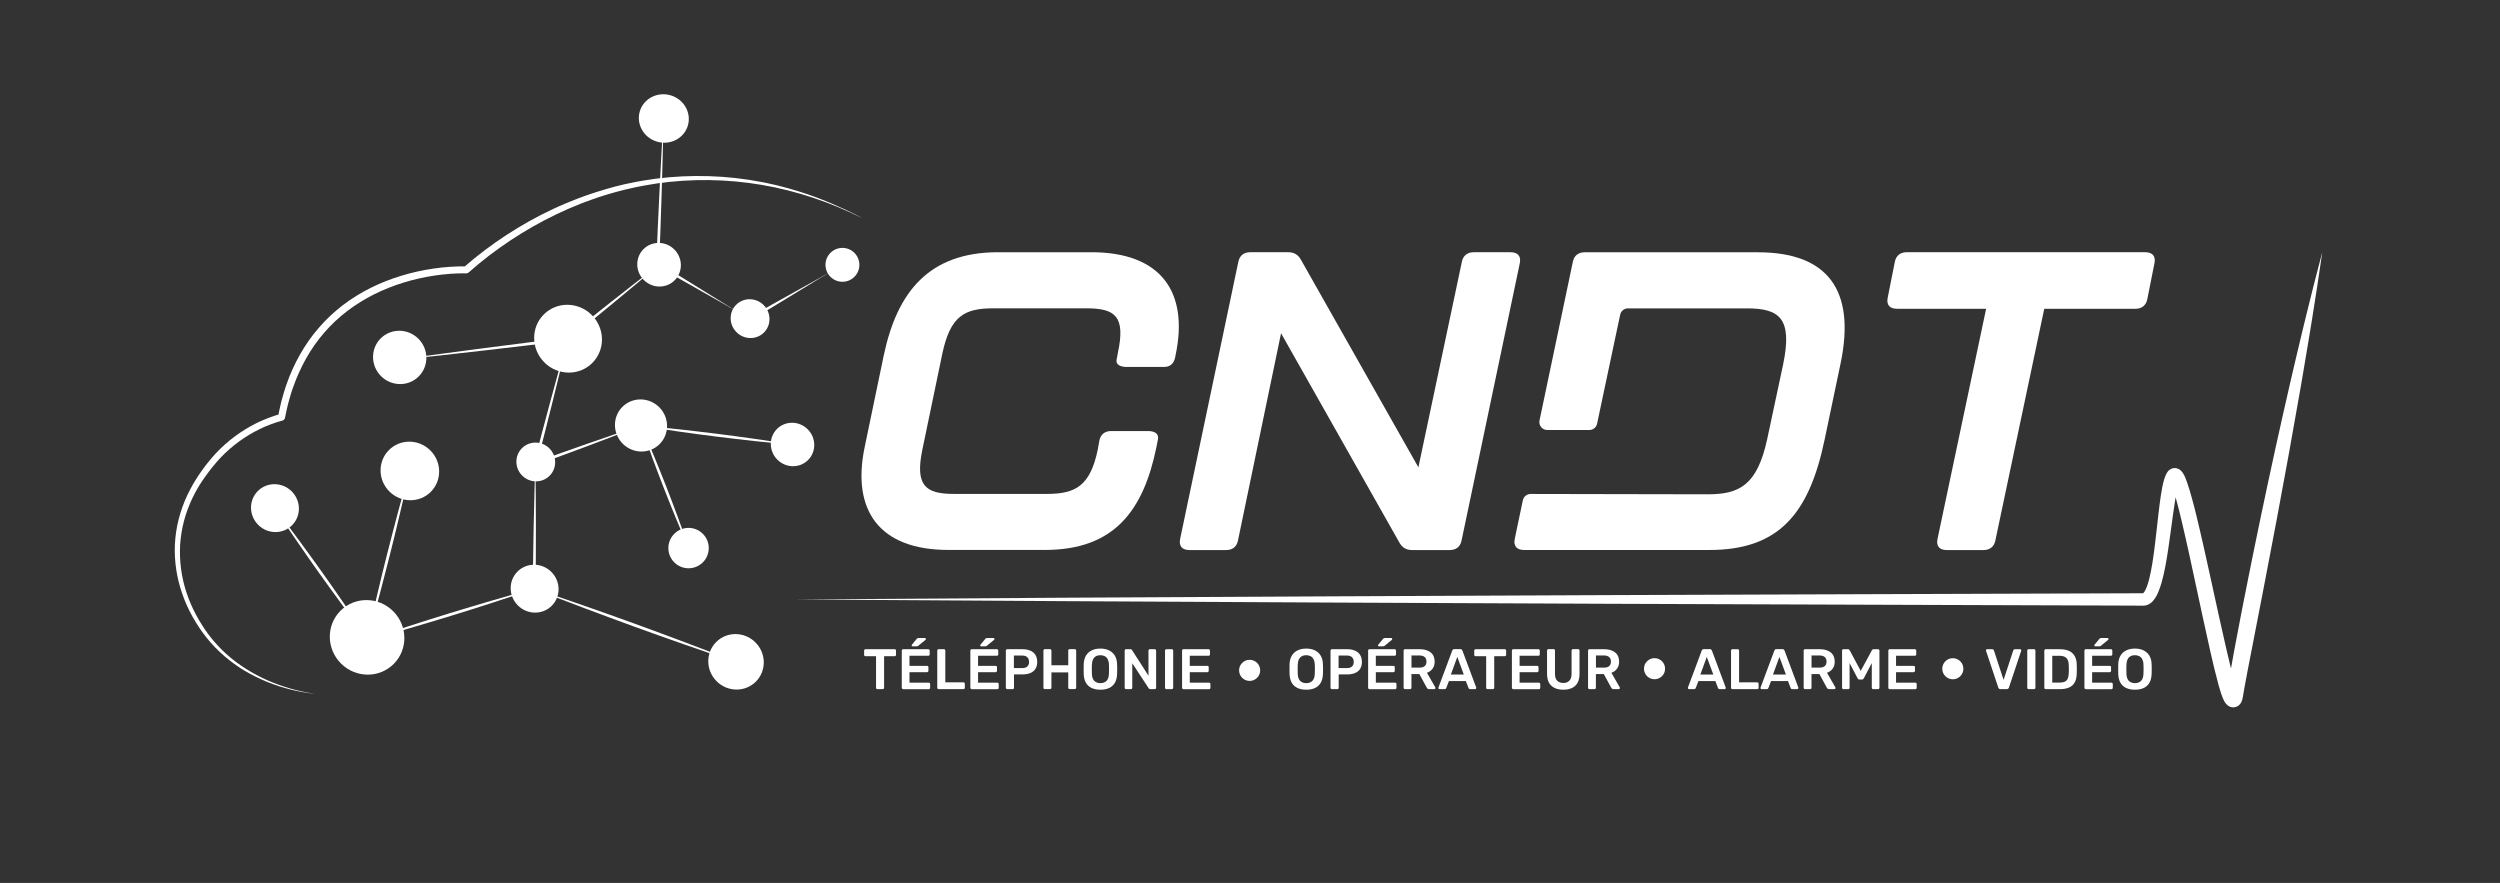 <?xml version="1.0" encoding="utf-8"?>
<!-- Generator: Adobe Illustrator 25.3.0, SVG Export Plug-In . SVG Version: 6.00 Build 0)  -->
<svg version="1.1" xmlns="http://www.w3.org/2000/svg" xmlns:xlink="http://www.w3.org/1999/xlink" x="0px" y="0px"
	 viewBox="0 0 4381.9 1547.6" style="enable-background:new 0 0 4381.9 1547.6;" xml:space="preserve">
<rect x="0" y="0" width="4381.9" height="1547.6" fill="#333333" stroke="none"/>
<style type="text/css">
	.st0{fill:none;}
	.st1{fill:#FFFFFF;}
</style>
<g id="BACKGROUND">
	<rect class="st0" width="4381.9" height="1547.6"/>
</g>
<g id="LOGO">
	<g id="NUAGE">
		<path class="st1" d="M1511.3,382.4c-55.5-27.8-114.9-47.9-175.9-58.3c-61-10.4-123.5-11.3-184.5-2.5c-15.2,2.4-30.4,5-45.4,8.5
			l-5.6,1.3l-2.8,0.6l-2.8,0.7l-11.2,2.9l-2.8,0.7l-2.8,0.8l-5.6,1.6l-5.6,1.6l-2.8,0.8l-2.8,0.9l-11,3.5l-2.7,0.9l-2.7,1l-5.5,1.9
			c-7.3,2.5-14.5,5.3-21.7,8c-14.3,5.7-28.4,11.8-42.3,18.5c-13.9,6.7-27.5,13.8-40.9,21.4c-13.4,7.6-26.5,15.7-39.3,24.2
			c-12.8,8.5-25.4,17.5-37.6,26.8c-12.2,9.4-24.1,19.2-35.6,29.4c-1.3,1.1-2.8,1.6-4.4,1.6l-0.1,0c-1,0-2.2-0.1-3.3-0.1l-3.4,0
			c-2.3,0-4.6,0.1-6.9,0.1c-4.6,0.1-9.2,0.4-13.9,0.7c-9.2,0.7-18.5,1.7-27.7,3.1c-18.4,2.7-36.5,6.8-54.3,12.3
			c-17.7,5.4-35,12.3-51.6,20.5c-16.5,8.3-32.3,18.1-47,29.2c-14.6,11.2-28.2,23.8-40.3,37.8c-12.1,13.9-22.7,29.1-31.8,45.2
			c-9,16.1-16.7,33-22.8,50.5l-2.3,6.6l-2.1,6.6c-1.4,4.4-2.6,8.9-3.8,13.4c-0.3,1.1-0.6,2.2-0.9,3.4l-0.8,3.4l-1.6,6.8
			c-1,4.5-1.9,9.1-2.9,13.6l0,0.2c-0.5,2.3-2.2,4-4.3,4.6c-6.8,1.9-13.6,4-20.2,6.5c-3.3,1.2-6.6,2.6-9.9,3.9
			c-1.6,0.7-3.2,1.5-4.9,2.2c-1.6,0.7-3.3,1.4-4.8,2.3c-12.8,6.2-25,13.5-36.5,21.9c-11.5,8.4-22.2,17.8-32.1,28.1
			c-4.8,5.3-9.6,10.5-14,16.1l-3.3,4.2c-1.1,1.4-2.2,2.9-3.3,4.3c-2.2,2.9-4.3,5.8-6.4,8.7c-1.1,1.4-2.1,2.9-3.1,4.4
			c-1,1.5-2,2.9-3,4.4l-2.9,4.5l-2.8,4.6l-1.4,2.3l-1.3,2.3l-2.6,4.7l-2.5,4.7c-0.8,1.6-1.7,3.1-2.4,4.8c-6.2,12.8-11.3,26.2-15,40
			c-3.7,13.8-6,27.9-7,42.1c-0.8,14.2-0.3,28.6,1.5,42.7c3.7,28.4,13,56,26.6,81.3c3.4,6.3,7,12.6,11,18.6l2.9,4.5l1.5,2.3
			c0.5,0.7,1,1.5,1.6,2.2l3.1,4.4c1,1.5,2.1,2.9,3.2,4.3c8.8,11.4,18.6,22,29.3,31.7c10.7,9.7,22.3,18.4,34.5,26.1
			c12.2,7.8,25.1,14.5,38.3,20.4c26.6,11.5,54.8,19.7,83.7,23.5c-14.5-1.3-28.9-3.9-43.1-7.4c-14.2-3.5-28.1-8-41.7-13.5
			c-13.5-5.6-26.7-12-39.3-19.5c-12.6-7.6-24.5-16.2-35.7-25.8c-11.1-9.6-21.4-20.2-30.7-31.7c-1.2-1.4-2.3-2.9-3.4-4.4l-3.3-4.4
			c-0.5-0.7-1.1-1.5-1.7-2.2l-1.6-2.3l-3.1-4.6c-4.1-6.1-7.9-12.4-11.6-18.8c-14.4-25.7-24.5-54.1-28.9-83.4
			c-2.2-14.7-3-29.6-2.3-44.4c0.8-14.8,3-29.6,6.7-44c3.7-14.4,8.8-28.5,15.1-41.9c0.7-1.7,1.6-3.3,2.5-5c0.8-1.7,1.7-3.3,2.5-5
			l2.7-4.9l1.3-2.4l1.4-2.4l2.8-4.8l3-4.7c1-1.6,2-3.1,3-4.7c1-1.5,2-3.1,3.1-4.6c2.1-3,4.3-6,6.4-9c1.1-1.5,2.1-2.9,3.3-4.4
			l3.5-4.4c4.5-5.9,9.5-11.4,14.5-17c10.2-10.8,21.4-20.8,33.4-29.7c12-8.9,24.8-16.7,38.1-23.3c1.7-0.9,3.4-1.6,5.1-2.4
			c1.7-0.8,3.4-1.6,5.1-2.3c3.5-1.4,6.9-2.9,10.4-4.2c7-2.7,14.1-5.1,21.3-7.1l-4.4,4.7c1-4.7,1.9-9.4,2.9-14.1l1.6-7l0.8-3.5
			c0.3-1.2,0.6-2.3,0.9-3.5c1.3-4.6,2.5-9.3,3.9-13.8l2.1-6.9l2.3-6.8c6.2-18.2,14.2-35.8,23.6-52.6c9.5-16.8,20.5-32.7,33.2-47.3
			c12.6-14.7,26.8-27.9,42.1-39.7c15.3-11.7,31.8-21.9,49.1-30.5c17.3-8.6,35.2-15.6,53.6-21.2c18.4-5.6,37.2-9.8,56.1-12.5
			c9.5-1.4,19-2.5,28.6-3.1c4.8-0.3,9.6-0.6,14.4-0.7c2.4-0.1,4.8-0.1,7.2-0.1l3.6,0c1.2,0,2.4,0,3.8,0.1l-4.4,1.6
			c23.6-20.7,48.7-39.6,74.9-56.7c13.1-8.5,26.5-16.7,40.2-24.3c13.7-7.6,27.6-14.8,41.8-21.4c14.2-6.7,28.7-12.7,43.3-18.3
			c7.4-2.7,14.7-5.5,22.1-7.9l5.6-1.9l2.8-0.9l2.8-0.9l11.2-3.4l2.8-0.9l2.8-0.8l5.7-1.6l5.7-1.6l2.8-0.8l2.9-0.7l11.4-2.8l2.9-0.7
			l2.9-0.6l5.7-1.2c15.3-3.4,30.8-5.8,46.3-8c62.1-7.9,125.4-5.9,186.6,6c1.9,0.4,3.8,0.7,5.7,1.1l5.7,1.3l11.4,2.5
			c1.9,0.4,3.8,0.9,5.7,1.4l5.7,1.5c3.8,1,7.6,1.9,11.3,3l11.2,3.3l5.6,1.6l5.6,1.8l11.1,3.6c3.7,1.3,7.3,2.6,11,3.9l5.5,2
			c1.8,0.7,3.6,1.4,5.4,2.1l10.9,4.3c7.2,3,14.4,6,21.4,9.3C1483.7,368,1497.7,374.9,1511.3,382.4z"/>
		<path class="st1" d="M1154.6,464.4c-13.1,11.3-26.4,22.4-39.6,33.5c-13.3,11.1-26.6,22.1-39.9,33.1c-13.3,11-26.7,21.9-40.1,32.9
			l-40.3,32.7l-3.1-3.9l40.4-32.5c13.5-10.7,27-21.6,40.6-32.2c13.6-10.7,27.2-21.4,40.8-32C1127.1,485.4,1140.8,474.8,1154.6,464.4
			z M1154.6,464.4c-13.1,11.3-26.4,22.4-39.6,33.5c-13.3,11.1-26.6,22.1-39.9,33.1c-13.3,11-26.7,21.9-40.1,32.9l-40.3,32.7
			l-3.1-3.9l40.4-32.5c13.5-10.7,27-21.6,40.6-32.2c13.6-10.7,27.2-21.4,40.8-32C1127.1,485.4,1140.8,474.8,1154.6,464.4z"/>
		<path class="st1" d="M1162.9,208.2l-0.3,16l-0.4,16l-0.7,32c-0.6,21.3-1.1,42.7-1.8,64c-0.6,21.3-1.4,42.7-2.1,64l-2.4,64l-5-0.2
			l2.7-64c1-21.3,1.9-42.6,3-64c1-21.3,2.1-42.6,3.3-64l1.8-32l0.9-16L1162.9,208.2z M1162.9,208.2l-0.3,16l-0.3,16l-0.7,32
			c-0.6,21.3-1.1,42.7-1.8,64c-0.6,21.3-1.4,42.7-2.1,64l-2.4,64l-5-0.2l2.7-64c1-21.3,1.9-42.6,3-64c1-21.3,2.1-42.6,3.3-64l1.8-32
			l0.9-16L1162.9,208.2z"/>
		<path class="st1" d="M1476.8,464.1l-20.3,11.9l-20.2,12.1l-40.2,24.5l-40.2,24.5l-20.2,12.1l-20.3,11.9l-2.5-4.3l20.4-11.8
			c6.8-3.9,13.7-7.8,20.5-11.6l41.1-22.9l41.2-22.9l20.5-11.6L1476.8,464.1z M1476.8,464.1l-20.3,11.9l-20.2,12.1l-40.2,24.5
			l-40.2,24.5c-6.7,4-13.5,8.1-20.2,12.1l-20.3,11.9l-2.5-4.3l20.4-11.8l20.5-11.6l41.1-22.9l41.1-22.9l20.5-11.6L1476.8,464.1z"/>
		<path class="st1" d="M1122.8,746c-15.2,6.1-30.4,12-45.7,17.9c-15.3,5.8-30.6,11.7-45.9,17.4c-15.3,5.8-30.6,11.4-46,17.1
			l-46.1,16.8l-1.7-4.7l46.2-16.6c15.4-5.4,30.8-11,46.3-16.3c15.4-5.4,30.9-10.7,46.4-16C1091.8,756.3,1107.3,751,1122.8,746z
			 M1122.8,746c-15.2,6.1-30.4,12-45.7,17.9c-15.3,5.8-30.6,11.7-45.9,17.4c-15.3,5.8-30.6,11.4-46,17.1l-46.1,16.8l-1.7-4.7
			l46.2-16.6c15.4-5.4,30.8-11,46.3-16.3c15.4-5.4,30.9-10.7,46.4-16C1091.8,756.3,1107.3,751,1122.8,746z"/>
		<path class="st1" d="M700.1,630.4l18.5-2.6l18.5-2.6l37.1-5.1c24.7-3.3,49.4-6.6,74.2-9.8c24.7-3.3,49.5-6.4,74.2-9.5l74.2-9.2
			l0.6,5l-74.3,9c-24.8,2.9-49.5,5.9-74.3,8.7c-24.8,2.9-49.6,5.6-74.3,8.4l-37.2,4l-18.6,2L700.1,630.4z M700.1,630.4l18.5-2.7
			l18.5-2.6l37.1-5.1c24.7-3.3,49.4-6.6,74.2-9.8c24.7-3.3,49.5-6.3,74.2-9.5l74.2-9.2l0.6,5l-74.3,9c-24.8,2.9-49.5,5.9-74.3,8.7
			c-24.8,2.9-49.6,5.6-74.3,8.4l-37.2,4l-18.6,2L700.1,630.4z"/>
		<path class="st1" d="M1314,558.9l-20-11.7l-20.1-11.6l-40.3-22.8l-40.3-22.8l-20.1-11.6l-20-11.7l2.5-4.3l19.9,11.9
			c6.6,4,13.2,8,19.8,12l39.4,24.4l39.4,24.4l19.8,12L1314,558.9z M1314,558.9l-20-11.7l-20.1-11.6l-40.3-22.8l-40.3-22.8
			c-6.7-3.9-13.4-7.7-20.1-11.6l-20-11.7l2.5-4.3l19.9,11.9l19.8,12l39.4,24.4l39.4,24.4l19.8,12L1314,558.9z"/>
		<path class="st1" d="M1122.8,746c22.3,1.8,44.4,4,66.6,6.4c11.1,1.2,22.2,2.5,33.2,3.8l33.2,4l33.2,4.3c11,1.5,22.1,3,33.1,4.6
			c22.1,3.1,44.1,6.5,66.1,10.3c-22.3-1.8-44.4-4-66.6-6.4c-11.1-1.2-22.2-2.5-33.2-3.8l-33.2-4l-33.2-4.3c-11-1.5-22.1-3-33.1-4.6
			C1166.9,753.1,1144.8,749.8,1122.8,746z"/>
		<path class="st1" d="M1124.3,748.1c7.9,17.3,15.3,34.9,22.5,52.4c3.7,8.8,7.2,17.6,10.7,26.4l10.5,26.5l10.2,26.6
			c3.3,8.9,6.7,17.8,10,26.7c6.6,17.8,13,35.8,18.9,53.8c-7.9-17.3-15.3-34.8-22.5-52.4c-3.7-8.8-7.2-17.6-10.7-26.4l-10.5-26.5
			l-10.2-26.6c-3.3-8.9-6.7-17.8-10-26.7C1136.7,784.1,1130.3,766.1,1124.3,748.1z"/>
		<path class="st1" d="M642.7,1117.1c-14.3-18.3-28.2-36.8-41.9-55.5c-6.9-9.3-13.7-18.7-20.5-28.1l-20.3-28.2l-20-28.4
			c-6.6-9.5-13.3-19-19.8-28.6C507,929.2,494,910,481.4,890.5c14.3,18.3,28.2,36.8,41.9,55.5c6.9,9.3,13.7,18.7,20.5,28.1l20.3,28.2
			l20,28.4c6.6,9.5,13.3,19,19.8,28.6C617.1,1078.4,630.1,1097.6,642.7,1117.1z"/>
		<path class="st1" d="M936.3,1031.9c29.8,9.7,59.3,19.9,88.9,30.2c14.8,5.1,29.5,10.4,44.2,15.6l44.2,15.9l44.1,16.2
			c14.7,5.5,29.3,10.9,44,16.4c29.3,11,58.5,22.2,87.5,33.9c-29.8-9.7-59.4-19.9-88.9-30.2c-14.8-5.1-29.5-10.4-44.2-15.6
			l-44.2-15.9l-44.1-16.2c-14.7-5.5-29.3-10.9-44-16.4C994.5,1054.8,965.3,1043.6,936.3,1031.9z"/>
		<path class="st1" d="M643.1,1122.1c5.2-25,10.9-49.8,16.8-74.6c2.9-12.4,5.9-24.8,8.9-37.2l9.2-37.1l9.5-37
			c3.2-12.3,6.4-24.7,9.7-37c6.6-24.6,13.3-49.2,20.6-73.7c-5.2,25-10.9,49.8-16.8,74.6c-2.9,12.4-6,24.8-8.9,37.2l-9.2,37.1
			l-9.5,37c-3.2,12.3-6.4,24.7-9.7,37C657.1,1073,650.4,1097.6,643.1,1122.1z"/>
		<path class="st1" d="M643.1,1122.1c24.1-8.5,48.4-16.5,72.7-24.4c12.1-4,24.3-7.8,36.5-11.7l36.6-11.4l36.7-11.1
			c12.3-3.6,24.5-7.3,36.8-10.9c24.5-7.2,49.1-14.2,73.9-20.7c-24.1,8.5-48.4,16.5-72.7,24.4c-12.1,4-24.3,7.8-36.5,11.7l-36.6,11.4
			l-36.7,11.1c-12.3,3.6-24.5,7.3-36.8,10.9C692.4,1108.6,667.9,1115.6,643.1,1122.1z"/>
		<path class="st1" d="M995.1,593.9l-3.2,13.8l-3.3,13.8l-6.5,27.5c-4.4,18.3-8.9,36.6-13.5,54.9c-4.5,18.3-9.2,36.5-13.8,54.8
			l-14,54.8l-4.8-1.3l14.3-54.7c4.9-18.2,9.6-36.4,14.6-54.6c4.9-18.2,9.9-36.4,14.9-54.5l7.6-27.2l3.8-13.6L995.1,593.9z
			 M995.1,593.9l-3.2,13.8l-3.3,13.8l-6.5,27.5c-4.4,18.3-8.9,36.6-13.5,54.9c-4.5,18.3-9.2,36.5-13.8,54.8l-14.1,54.8l-4.8-1.3
			l14.3-54.7c4.9-18.2,9.6-36.4,14.6-54.6c4.9-18.2,9.9-36.4,14.9-54.5l7.6-27.2l3.8-13.6L995.1,593.9z"/>
		<path class="st1" d="M938.4,812.8c0.4,18.3,0.5,36.5,0.7,54.8c0.1,18.3,0.2,36.5,0.2,54.8c0.1,18.3-0.1,36.5-0.1,54.8l-0.4,54.8
			l-5,0l0.7-54.8c0.3-18.3,0.5-36.5,0.9-54.8c0.3-18.3,0.8-36.5,1.3-54.8C937.1,849.3,937.6,831.1,938.4,812.8z M938.4,812.8
			c0.4,18.3,0.5,36.5,0.7,54.8c0.1,18.3,0.2,36.5,0.2,54.8c0.1,18.3-0.1,36.5-0.1,54.8l-0.4,54.8l-5,0l0.7-54.8
			c0.3-18.3,0.5-36.5,0.9-54.8c0.3-18.3,0.8-36.5,1.3-54.8C937.1,849.3,937.7,831.1,938.4,812.8z"/>
		
			<ellipse transform="matrix(0.707 -0.708 0.708 0.707 -297.769 901.52)" class="st1" cx="938.4" cy="809.9" rx="33.7" ry="34.2"/>
		
			<ellipse transform="matrix(0.707 -0.708 0.708 0.707 -488.885 601.87)" class="st1" cx="481.4" cy="890.5" rx="41.5" ry="42.4"/>
		
			<ellipse transform="matrix(0.707 -0.708 0.708 0.707 -198.459 1013.295)" class="st1" cx="1122.8" cy="746" rx="45.2" ry="46.1"/>
		
			<ellipse transform="matrix(0.707 -0.708 0.708 0.707 -455.491 965.15)" class="st1" cx="936.3" cy="1031.9" rx="41.5" ry="42.4"/>
		
			<ellipse transform="matrix(0.707 -0.708 0.708 0.707 -9.996 1093.658)" class="st1" cx="1314" cy="558.9" rx="33.6" ry="34.4"/>
		
			<ellipse transform="matrix(0.707 -0.708 0.708 0.707 -442.737 1252.44)" class="st1" cx="1289.1" cy="1160.2" rx="48.1" ry="49.1"/>
		
			<ellipse transform="matrix(0.707 -0.708 0.708 0.707 -601.883 782.393)" class="st1" cx="642.7" cy="1117.1" rx="64.7" ry="65.9"/>
		
			<ellipse transform="matrix(0.707 -0.708 0.708 0.707 -128.351 878.305)" class="st1" cx="995.1" cy="593.9" rx="58.7" ry="60.1"/>
		
			<ellipse transform="matrix(0.707 -0.708 0.708 0.707 10.088 953.135)" class="st1" cx="1154.6" cy="464.4" rx="37.8" ry="38.6"/>
		
			<ellipse transform="matrix(0.707 -0.708 0.708 0.707 -144.219 1210.953)" class="st1" cx="1388.3" cy="779.4" rx="37.6" ry="38.5"/>
		
			<ellipse transform="matrix(0.707 -0.707 0.707 0.707 -325.687 1134.935)" class="st1" cx="1207.1" cy="960.6" rx="35.4" ry="35.4"/>
		
			<ellipse transform="matrix(0.707 -0.708 0.708 0.707 -238.028 679.141)" class="st1" cx="700.1" cy="626.6" rx="46.3" ry="47.1"/>
		
			<ellipse transform="matrix(0.289 -0.958 0.958 0.289 627.986 1261.561)" class="st1" cx="1162.9" cy="208.2" rx="42.3" ry="43.9"/>
		
			<ellipse transform="matrix(0.707 -0.707 0.707 0.707 104.361 1180.171)" class="st1" cx="1476.8" cy="464.1" rx="29.7" ry="29.7"/>
		
			<ellipse transform="matrix(0.707 -0.708 0.708 0.707 -373.557 750.045)" class="st1" cx="717.8" cy="825.5" rx="50.8" ry="51.8"/>
	</g>
	<g id="CNDT">
		<path class="st1" d="M1515.4,784.4l33.7-161.9c23.5-110.9,79.2-180.4,200.3-180.4l163.6,0c121.8,0,171,69.5,147.5,180.4l-0.7,3.7
			c-2.2,11.1-8.8,17-19.8,17l-64.6,0c-12.5,0-19.8-4.4-18.3-12.6l2.2-11.8c13.9-64.3-4.4-78.4-55-78.4l-163.6,0
			c-50.6,0-74.8,14-88.8,78.4l-35.2,169.3c-13.2,63.6,5.9,77.6,55,77.6l163.6,0c49.9,0,75.6-14.1,88.8-77.6l2.9-16.3
			c2.2-10.3,9.5-16.3,20.5-16.3l64.6,0c12.5,0,19.1,5.2,17.6,14l-2.9,14.8c-22.7,110.1-73.4,179.6-195.2,179.6l-168.8,0
			C1541.1,964.1,1492.7,894.6,1515.4,784.4z"/>
		<path class="st1" d="M2068.6,944.1l102-485.7c2.2-10.3,9.5-16.3,20.5-16.3l66.8,0c9.5,0,16.9,3.7,22,12.6l206.2,364.4l76.3-360.7
			c2.2-10.3,9.5-16.3,20.6-16.3l64.6,0c12.5,0,19.1,6.6,16.1,20l-102,485.7c-2.2,10.4-9.5,16.3-20.6,16.3l-66,0
			c-9.5,0-16.9-3.7-22-12.6l-207.7-367.4l-75.6,363.7c-2.2,10.4-9.5,16.3-20.5,16.3l-64.6,0C2072.3,964.1,2065.7,957.4,2068.6,944.1
			z"/>
		<path class="st1" d="M3081.2,442.2h-303.8c-11,0-18.3,5.9-20.5,16.3l-58.5,278.5c-1.8,8.6,4.8,16.7,13.6,16.7h73.7
			c6.6,0,12.2-4.6,13.6-11l40.5-191.2c1.4-6.4,7-11,13.6-11h208.2c57.2,0,80.7,17,63.8,98.3l-27.9,130.8
			c-17.6,81.3-49.1,96.8-104.2,96.8l-310.5-0.6c-6.6,0-12.2,4.6-13.6,11l-14.1,67.2c-2.9,13.3,3.7,20,16.1,20h325
			c121.1,0,174.6-62.8,201.8-192.9l27.9-133C3253.6,507.2,3202.3,442.2,3081.2,442.2z"/>
		<path class="st1" d="M3396.1,944.1l85.1-402.9l-156.3,0c-12.5,0-19.1-6.7-16.1-20l12.5-62.8c2.2-10.3,9.5-16.3,20.5-16.3l418.2,0
			c12.5,0,19.1,6.6,16.1,20l-12.5,62.8c-2.2,10.3-9.5,16.3-20.5,16.3l-160,0l-85.8,406.6c-2.2,10.4-9.5,16.3-20.5,16.3l-64.6,0
			C3399.7,964.1,3393.1,957.4,3396.1,944.1z"/>
	</g>
	<path id="ONDE" class="st1" d="M4041.1,557.4l-7,28.9c-2.3,9.6-4.6,19.2-6.9,28.9l-6.8,28.9l-6.7,28.9
		c-17.8,77.2-34.7,154.5-50.9,232c-4.1,19.4-8,38.8-12,58.1l-5.9,29.1l-5.8,29.1l-5.8,29.1c-1.9,9.7-3.9,19.4-5.7,29.1l-11.1,58.4
		c-2.1,11.2-4.1,22.5-6.1,33.8c-0.6-2.3-1.1-4.6-1.7-6.9c-2.3-9.5-4.6-19.1-6.8-28.7c-4.4-19.2-8.7-38.5-13-57.8
		c-8.5-38.6-16.8-77.3-25.5-116c-4.4-19.4-8.8-38.7-13.5-58.1c-2.4-9.7-4.8-19.4-7.5-29.1c-2.7-9.7-5.4-19.4-8.9-29.4
		c-0.9-2.5-1.8-5-2.9-7.7c-0.6-1.3-1.1-2.7-1.8-4.1c-0.7-1.4-1.5-2.9-2.6-4.7c-0.6-0.9-1.3-1.9-2.4-3.1c-0.5-0.6-1.2-1.3-2.2-2.1
		c-1-0.8-2.2-1.7-4.3-2.5c-2-0.8-5.2-1.5-8.4-0.8c-3.2,0.6-5.7,2.3-7.1,3.5c-1.4,1.2-2.5,2.7-2.8,3.2c-0.3,0.5-0.6,1-0.9,1.4
		c-1.1,1.8-1.9,3.5-2.5,5c-0.6,1.5-1.2,3-1.7,4.4c-1.9,5.6-3,10.8-4,16c-1,5.1-1.9,10.2-2.6,15.2c-1.5,10-2.7,20-3.9,29.9
		c-1.2,9.9-2.2,19.7-3.3,29.5c-2.2,19.6-4.4,39.1-7.5,58.2c-1.6,9.5-3.3,19-5.6,28.1c-1.2,4.5-2.5,8.9-4,13c-0.8,2-1.6,4-2.5,5.7
		c-0.9,1.8-1.8,3.3-2.7,4.4c-0.4,0.5-0.8,1-1.1,1.3c-0.3,0.3-0.5,0.4-0.5,0.4h-3l-14.8,0l-29.7,0.1l-59.4,0.2l-118.7,0.4l-237.4,0.8
		l-474.9,1.7l-474.9,2.1c-316.6,1.5-633.2,3.2-949.7,5.5c316.6,2.2,633.1,4,949.7,5.5l474.9,2.1l474.9,1.7l237.4,0.8l118.7,0.4
		l59.4,0.2l29.7,0.1l14.8,0.1h2.8c0.3,0,0.6,0,1.3,0c2.6-0.1,5.3-0.7,7.5-1.7c2.3-1,4.2-2.3,5.8-3.6c1.6-1.3,2.9-2.7,4-4.1
		c2.2-2.7,3.9-5.4,5.3-8c1.4-2.6,2.6-5.2,3.6-7.8c2.1-5.1,3.7-10.2,5.2-15.2c2.9-10,5-20,6.9-29.9c3.7-19.9,6.4-39.6,9.1-59.3
		c2.7-19.6,5.1-39.3,8.3-58.3c0.1-0.7,0.2-1.3,0.3-2c1,3.5,1.9,7,2.9,10.5c2.5,9.4,4.9,18.9,7.1,28.5c4.6,19.1,8.9,38.3,13.2,57.6
		c8.5,38.6,16.6,77.3,25,116c4.2,19.4,8.4,38.7,12.8,58.1c2.2,9.7,4.5,19.4,6.8,29.1c2.4,9.7,4.8,19.4,7.5,29.2
		c1.4,4.9,2.8,9.8,4.5,14.9c0.8,2.5,1.8,5.1,2.9,7.8c0.6,1.4,1.2,2.8,2,4.4c0.4,0.8,0.8,1.6,1.4,2.6c0.6,1,1.3,2,2.6,3.5
		c0.7,0.8,1.5,1.6,3,2.8c1.5,1,3.9,2.7,8.3,3.1c4.5,0.4,9.2-1.9,11.1-3.8c2.2-1.9,3-3.4,3.6-4.4c1.2-2.2,1.6-3.6,2-4.8
		c0.3-1.2,0.6-2.2,0.8-3.1c0.4-1.8,0.6-3.5,0.8-4.5l0.6-3.5l0.6-3.5l0.6-3.6l1.3-7.2c3.5-19.3,7.3-38.7,11.1-58.1
		c15.1-77.6,30.2-155.3,44.8-233c14.6-77.8,28.8-155.6,42.3-233.7l5-29.3l4.9-29.3l4.9-29.3l4.8-29.3c6.3-39.1,12.3-78.2,17.9-117.5
		C4060.1,480.5,4050.5,518.9,4041.1,557.4z M3756.3,1040.3c0,0,0.2,0,0.3,0C3756.7,1040.3,3756.5,1040.3,3756.3,1040.3z"/>
	<g id="BASELINE">
		<g>
			<path class="st1" d="M1537.9,1207.9c-0.7,0-1.2-0.2-1.7-0.7c-0.5-0.5-0.7-1-0.7-1.7v-55.3H1517c-0.7,0-1.2-0.2-1.7-0.7
				c-0.5-0.5-0.7-1-0.7-1.7v-7.4c0-0.7,0.2-1.3,0.7-1.8c0.5-0.5,1-0.7,1.7-0.7h51c0.7,0,1.3,0.2,1.8,0.7c0.5,0.5,0.7,1.1,0.7,1.8
				v7.4c0,0.7-0.2,1.2-0.7,1.7c-0.5,0.5-1.1,0.7-1.8,0.7h-18.4v55.3c0,0.7-0.2,1.2-0.7,1.7c-0.5,0.5-1.1,0.7-1.8,0.7H1537.9z"/>
			<path class="st1" d="M1583,1207.9c-0.7,0-1.2-0.2-1.7-0.7c-0.5-0.5-0.7-1-0.7-1.7v-65.1c0-0.7,0.2-1.3,0.7-1.8
				c0.5-0.5,1-0.7,1.7-0.7h44c0.7,0,1.3,0.2,1.8,0.7c0.5,0.5,0.7,1.1,0.7,1.8v6.6c0,0.7-0.2,1.2-0.7,1.7c-0.5,0.5-1.1,0.7-1.8,0.7
				h-32.9v17.7h30.7c0.7,0,1.3,0.2,1.8,0.6c0.5,0.4,0.7,1,0.7,1.8v6.2c0,0.7-0.2,1.3-0.7,1.8c-0.5,0.4-1.1,0.7-1.8,0.7h-30.7v18.3
				h33.7c0.7,0,1.3,0.2,1.8,0.7c0.5,0.5,0.7,1.1,0.7,1.8v6.6c0,0.7-0.2,1.2-0.7,1.7c-0.5,0.5-1.1,0.7-1.8,0.7H1583z M1599.5,1132.9
				c-1.1,0-1.6-0.5-1.6-1.6c0-0.5,0.2-1,0.5-1.3l8.1-9.9c0.7-0.7,1.2-1.2,1.7-1.5c0.5-0.2,1.1-0.3,2-0.3h10.7c1.3,0,1.9,0.6,1.9,1.9
				c0,0.5-0.2,0.9-0.5,1.2l-12.4,10.2c-0.5,0.5-1,0.8-1.5,1s-1.1,0.3-2,0.3H1599.5z"/>
			<path class="st1" d="M1645.2,1207.9c-0.7,0-1.2-0.2-1.7-0.7c-0.5-0.5-0.7-1-0.7-1.7v-65.2c0-0.7,0.2-1.2,0.7-1.7
				c0.5-0.5,1-0.7,1.7-0.7h9.3c0.7,0,1.2,0.2,1.7,0.7c0.5,0.5,0.7,1,0.7,1.7v55.7h31.7c0.7,0,1.3,0.2,1.8,0.7
				c0.5,0.5,0.7,1.1,0.7,1.8v7c0,0.7-0.2,1.2-0.7,1.7c-0.5,0.5-1.1,0.7-1.8,0.7H1645.2z"/>
			<path class="st1" d="M1703.2,1207.9c-0.7,0-1.2-0.2-1.7-0.7c-0.5-0.5-0.7-1-0.7-1.7v-65.1c0-0.7,0.2-1.3,0.7-1.8
				c0.5-0.5,1-0.7,1.7-0.7h44c0.7,0,1.3,0.2,1.8,0.7c0.5,0.5,0.7,1.1,0.7,1.8v6.6c0,0.7-0.2,1.2-0.7,1.7c-0.5,0.5-1.1,0.7-1.8,0.7
				h-32.9v17.7h30.7c0.7,0,1.3,0.2,1.8,0.6c0.5,0.4,0.7,1,0.7,1.8v6.2c0,0.7-0.2,1.3-0.7,1.8c-0.5,0.4-1.1,0.7-1.8,0.7h-30.7v18.3
				h33.7c0.7,0,1.3,0.2,1.8,0.7c0.5,0.5,0.7,1.1,0.7,1.8v6.6c0,0.7-0.2,1.2-0.7,1.7c-0.5,0.5-1.1,0.7-1.8,0.7H1703.2z
				 M1719.7,1132.9c-1.1,0-1.6-0.5-1.6-1.6c0-0.5,0.2-1,0.5-1.3l8.1-9.9c0.7-0.7,1.2-1.2,1.7-1.5c0.5-0.2,1.1-0.3,2-0.3h10.7
				c1.3,0,1.9,0.6,1.9,1.9c0,0.5-0.2,0.9-0.5,1.2l-12.4,10.2c-0.5,0.5-1,0.8-1.5,1s-1.1,0.3-2,0.3H1719.7z"/>
			<path class="st1" d="M1765.4,1207.9c-0.7,0-1.2-0.2-1.7-0.7c-0.5-0.5-0.7-1-0.7-1.7v-65.1c0-0.7,0.2-1.3,0.7-1.8
				c0.5-0.5,1-0.7,1.7-0.7h26.8c5.2,0,9.7,0.8,13.6,2.5c3.9,1.6,6.9,4.1,9,7.4c2.1,3.3,3.2,7.4,3.2,12.4c0,5-1.1,9.1-3.2,12.3
				c-2.1,3.2-5.1,5.7-9,7.2c-3.9,1.6-8.4,2.4-13.6,2.4h-14.9v23.4c0,0.7-0.2,1.2-0.6,1.7c-0.4,0.5-1,0.7-1.8,0.7H1765.4z
				 M1777.1,1171h14.6c3.9,0,6.8-0.9,8.9-2.8c2.1-1.8,3.1-4.5,3.1-8.1c0-3.3-1-6-2.9-8c-1.9-2-5-3.1-9.1-3.1h-14.6V1171z"/>
			<path class="st1" d="M1831.3,1207.9c-0.7,0-1.2-0.2-1.7-0.7c-0.5-0.4-0.7-1-0.7-1.8v-65.1c0-0.7,0.2-1.3,0.7-1.8
				c0.5-0.5,1-0.7,1.7-0.7h9.1c0.7,0,1.3,0.2,1.8,0.7c0.4,0.5,0.7,1.1,0.7,1.8v25.8h29.5v-25.8c0-0.7,0.2-1.3,0.7-1.8
				c0.5-0.5,1-0.7,1.7-0.7h9c0.7,0,1.3,0.2,1.8,0.7c0.5,0.5,0.7,1.1,0.7,1.8v65.1c0,0.7-0.2,1.2-0.7,1.7c-0.5,0.5-1.1,0.7-1.8,0.7
				h-9c-0.7,0-1.2-0.2-1.7-0.7c-0.5-0.5-0.7-1-0.7-1.7v-26.8h-29.5v26.8c0,0.7-0.2,1.2-0.7,1.7c-0.4,0.5-1,0.7-1.8,0.7H1831.3z"/>
			<path class="st1" d="M1928.7,1208.9c-5.9,0-11-1-15.3-3c-4.3-2-7.6-5-10-9.1c-2.4-4.1-3.7-9.2-3.9-15.4c-0.1-2.9-0.1-5.7-0.1-8.5
				c0-2.8,0-5.7,0.1-8.6c0.2-6.1,1.5-11.1,4-15.2c2.5-4.1,5.8-7.1,10.2-9.2c4.3-2.1,9.3-3.1,15-3.1c5.7,0,10.8,1,15.1,3.1
				c4.3,2.1,7.7,5.1,10.2,9.2c2.5,4.1,3.8,9.1,4,15.2c0.1,2.9,0.2,5.8,0.2,8.6c0,2.8-0.1,5.6-0.2,8.5c-0.2,6.1-1.5,11.2-3.9,15.4
				c-2.4,4.1-5.8,7.1-10,9.1S1934.6,1208.9,1928.7,1208.9z M1928.7,1197.4c4.3,0,7.9-1.3,10.6-3.8c2.7-2.6,4.2-6.8,4.4-12.6
				c0.1-2.9,0.2-5.6,0.2-8.1s-0.1-5.2-0.2-8c-0.1-3.9-0.9-7-2.2-9.5c-1.3-2.4-3-4.2-5.2-5.3c-2.2-1.1-4.7-1.7-7.6-1.7
				c-2.8,0-5.3,0.5-7.5,1.7c-2.2,1.1-4,2.9-5.2,5.3c-1.3,2.4-2,5.6-2.2,9.5c-0.1,2.9-0.1,5.5-0.1,8s0,5.2,0.1,8.1
				c0.2,5.8,1.7,10,4.4,12.6C1920.9,1196.1,1924.4,1197.4,1928.7,1197.4z"/>
			<path class="st1" d="M1973.7,1207.9c-0.7,0-1.2-0.2-1.7-0.7c-0.5-0.5-0.7-1-0.7-1.7v-65.1c0-0.7,0.2-1.3,0.7-1.8
				c0.5-0.5,1-0.7,1.7-0.7h7.7c0.9,0,1.6,0.2,2,0.7c0.4,0.4,0.7,0.8,0.8,0.9l28.8,44.8v-43.9c0-0.7,0.2-1.3,0.7-1.8
				c0.4-0.5,1-0.7,1.8-0.7h8.4c0.7,0,1.3,0.2,1.8,0.7c0.5,0.5,0.7,1.1,0.7,1.8v65c0,0.7-0.2,1.3-0.7,1.8c-0.5,0.5-1,0.7-1.7,0.7
				h-7.8c-0.9,0-1.6-0.2-2-0.7c-0.4-0.5-0.7-0.8-0.9-0.9l-28.7-43.8v43c0,0.7-0.2,1.2-0.7,1.7c-0.5,0.5-1.1,0.7-1.8,0.7H1973.7z"/>
			<path class="st1" d="M2044.4,1207.9c-0.7,0-1.2-0.2-1.7-0.7c-0.5-0.5-0.7-1-0.7-1.7v-65.2c0-0.7,0.2-1.2,0.7-1.7
				c0.5-0.5,1-0.7,1.7-0.7h9.4c0.7,0,1.3,0.2,1.8,0.7c0.4,0.5,0.7,1,0.7,1.7v65.2c0,0.7-0.2,1.2-0.7,1.7c-0.4,0.5-1,0.7-1.8,0.7
				H2044.4z"/>
			<path class="st1" d="M2074.3,1207.9c-0.7,0-1.2-0.2-1.7-0.7c-0.5-0.5-0.7-1-0.7-1.7v-65.1c0-0.7,0.2-1.3,0.7-1.8
				c0.5-0.5,1-0.7,1.7-0.7h44c0.7,0,1.3,0.2,1.8,0.7c0.5,0.5,0.7,1.1,0.7,1.8v6.6c0,0.7-0.2,1.2-0.7,1.7c-0.5,0.5-1.1,0.7-1.8,0.7
				h-32.9v17.7h30.7c0.7,0,1.3,0.2,1.8,0.6c0.5,0.4,0.7,1,0.7,1.8v6.2c0,0.7-0.2,1.3-0.7,1.8c-0.5,0.4-1.1,0.7-1.8,0.7h-30.7v18.3
				h33.7c0.7,0,1.3,0.2,1.8,0.7c0.5,0.5,0.7,1.1,0.7,1.8v6.6c0,0.7-0.2,1.2-0.7,1.7c-0.5,0.5-1.1,0.7-1.8,0.7H2074.3z"/>
			<path class="st1" d="M2289.5,1208.9c-5.9,0-11-1-15.3-3c-4.3-2-7.6-5-10-9.1c-2.4-4.1-3.7-9.2-3.9-15.4c-0.1-2.9-0.1-5.7-0.1-8.5
				c0-2.8,0-5.7,0.1-8.6c0.2-6.1,1.5-11.1,4-15.2c2.5-4.1,5.8-7.1,10.2-9.2c4.3-2.1,9.3-3.1,15-3.1c5.7,0,10.8,1,15.1,3.1
				c4.3,2.1,7.7,5.1,10.2,9.2c2.5,4.1,3.8,9.1,4,15.2c0.1,2.9,0.2,5.8,0.2,8.6c0,2.8-0.1,5.6-0.2,8.5c-0.2,6.1-1.5,11.2-3.9,15.4
				c-2.4,4.1-5.8,7.1-10,9.1S2295.5,1208.9,2289.5,1208.9z M2289.5,1197.4c4.3,0,7.9-1.3,10.6-3.8c2.7-2.6,4.2-6.8,4.4-12.6
				c0.1-2.9,0.2-5.6,0.2-8.1s-0.1-5.2-0.2-8c-0.1-3.9-0.9-7-2.2-9.5c-1.3-2.4-3-4.2-5.2-5.3c-2.2-1.1-4.7-1.7-7.6-1.7
				c-2.8,0-5.3,0.5-7.5,1.7c-2.2,1.1-4,2.9-5.2,5.3c-1.3,2.4-2,5.6-2.2,9.5c-0.1,2.9-0.1,5.5-0.1,8s0,5.2,0.1,8.1
				c0.2,5.8,1.7,10,4.4,12.6C2281.8,1196.1,2285.3,1197.4,2289.5,1197.4z"/>
			<path class="st1" d="M2334.5,1207.9c-0.7,0-1.2-0.2-1.7-0.7c-0.5-0.5-0.7-1-0.7-1.7v-65.1c0-0.7,0.2-1.3,0.7-1.8
				c0.5-0.5,1-0.7,1.7-0.7h26.8c5.2,0,9.7,0.8,13.6,2.5c3.9,1.6,6.9,4.1,9,7.4c2.1,3.3,3.2,7.4,3.2,12.4c0,5-1.1,9.1-3.2,12.3
				c-2.1,3.2-5.1,5.7-9,7.2c-3.9,1.6-8.4,2.4-13.6,2.4h-14.9v23.4c0,0.7-0.2,1.2-0.6,1.7c-0.4,0.5-1,0.7-1.8,0.7H2334.5z
				 M2346.2,1171h14.6c3.9,0,6.8-0.9,8.9-2.8c2.1-1.8,3.1-4.5,3.1-8.1c0-3.3-1-6-2.9-8c-1.9-2-5-3.1-9.1-3.1h-14.6V1171z"/>
			<path class="st1" d="M2400.4,1207.9c-0.7,0-1.2-0.2-1.7-0.7c-0.5-0.5-0.7-1-0.7-1.7v-65.1c0-0.7,0.2-1.3,0.7-1.8
				c0.5-0.5,1-0.7,1.7-0.7h44c0.7,0,1.3,0.2,1.8,0.7c0.5,0.5,0.7,1.1,0.7,1.8v6.6c0,0.7-0.2,1.2-0.7,1.7c-0.5,0.5-1.1,0.7-1.8,0.7
				h-32.9v17.7h30.7c0.7,0,1.3,0.2,1.8,0.6c0.5,0.4,0.7,1,0.7,1.8v6.2c0,0.7-0.2,1.3-0.7,1.8c-0.5,0.4-1.1,0.7-1.8,0.7h-30.7v18.3
				h33.7c0.7,0,1.3,0.2,1.8,0.7c0.5,0.5,0.7,1.1,0.7,1.8v6.6c0,0.7-0.2,1.2-0.7,1.7c-0.5,0.5-1.1,0.7-1.8,0.7H2400.4z
				 M2416.9,1132.9c-1.1,0-1.6-0.5-1.6-1.6c0-0.5,0.2-1,0.5-1.3l8.1-9.9c0.7-0.7,1.2-1.2,1.7-1.5c0.5-0.2,1.1-0.3,2-0.3h10.7
				c1.3,0,1.9,0.6,1.9,1.9c0,0.5-0.2,0.9-0.5,1.2l-12.4,10.2c-0.5,0.5-1,0.8-1.5,1s-1.1,0.3-2,0.3H2416.9z"/>
			<path class="st1" d="M2462.6,1207.9c-0.7,0-1.2-0.2-1.7-0.7c-0.5-0.5-0.7-1-0.7-1.7v-65.1c0-0.7,0.2-1.3,0.7-1.8
				c0.5-0.5,1-0.7,1.7-0.7h25.9c8.1,0,14.4,1.9,19.1,5.6c4.7,3.7,7,9.2,7,16.3c0,4.9-1.2,9-3.7,12.3c-2.4,3.3-5.7,5.6-9.8,7.1
				l14.6,25.5c0.2,0.4,0.3,0.8,0.3,1.1c0,0.6-0.2,1.1-0.7,1.5c-0.4,0.4-0.9,0.6-1.5,0.6h-9.1c-1.1,0-2-0.3-2.6-0.9
				c-0.6-0.6-1.1-1.2-1.4-1.8l-12.9-23.7h-13.9v24c0,0.7-0.2,1.2-0.7,1.7c-0.4,0.5-1,0.7-1.8,0.7H2462.6z M2474.1,1170.2h14.1
				c4.1,0,7.1-0.9,9.1-2.8c2-1.8,3-4.4,3-7.8c0-3.3-1-6-3-7.8c-2-1.9-5-2.9-9.2-2.9h-14.1V1170.2z"/>
			<path class="st1" d="M2523.2,1207.9c-0.5,0-1-0.2-1.5-0.6c-0.4-0.4-0.6-0.9-0.6-1.5c0-0.3,0.1-0.6,0.2-0.9l24.1-64.5
				c0.2-0.7,0.6-1.2,1.1-1.8s1.4-0.8,2.4-0.8h10.9c1,0,1.8,0.2,2.3,0.8c0.5,0.5,0.9,1.1,1.2,1.8l24.1,64.5c0.1,0.3,0.1,0.6,0.1,0.9
				c0,0.6-0.2,1.1-0.6,1.5c-0.4,0.4-0.9,0.6-1.4,0.6h-8.7c-0.9,0-1.6-0.2-2-0.7c-0.4-0.4-0.7-0.8-0.8-1.2l-4.7-12.2h-29.7l-4.7,12.2
				c-0.1,0.4-0.4,0.8-0.8,1.2c-0.4,0.4-1.1,0.7-2,0.7H2523.2z M2543,1182.3h22.7l-11.4-30.9L2543,1182.3z"/>
			<path class="st1" d="M2607.3,1207.9c-0.7,0-1.2-0.2-1.7-0.7c-0.5-0.5-0.7-1-0.7-1.7v-55.3h-18.5c-0.7,0-1.2-0.2-1.7-0.7
				c-0.5-0.5-0.7-1-0.7-1.7v-7.4c0-0.7,0.2-1.3,0.7-1.8c0.5-0.5,1-0.7,1.7-0.7h51c0.7,0,1.3,0.2,1.8,0.7c0.5,0.5,0.7,1.1,0.7,1.8
				v7.4c0,0.7-0.2,1.2-0.7,1.7c-0.5,0.5-1.1,0.7-1.8,0.7H2619v55.3c0,0.7-0.2,1.2-0.7,1.7c-0.5,0.5-1.1,0.7-1.8,0.7H2607.3z"/>
			<path class="st1" d="M2652.4,1207.9c-0.7,0-1.2-0.2-1.7-0.7c-0.5-0.5-0.7-1-0.7-1.7v-65.1c0-0.7,0.2-1.3,0.7-1.8
				c0.5-0.5,1-0.7,1.7-0.7h44c0.7,0,1.3,0.2,1.8,0.7c0.5,0.5,0.7,1.1,0.7,1.8v6.6c0,0.7-0.2,1.2-0.7,1.7c-0.5,0.5-1.1,0.7-1.8,0.7
				h-32.9v17.7h30.7c0.7,0,1.3,0.2,1.8,0.6c0.5,0.4,0.7,1,0.7,1.8v6.2c0,0.7-0.2,1.3-0.7,1.8c-0.5,0.4-1.1,0.7-1.8,0.7h-30.7v18.3
				h33.7c0.7,0,1.3,0.2,1.8,0.7c0.5,0.5,0.7,1.1,0.7,1.8v6.6c0,0.7-0.2,1.2-0.7,1.7c-0.5,0.5-1.1,0.7-1.8,0.7H2652.4z"/>
			<path class="st1" d="M2740.1,1208.9c-5.8,0-10.8-1-15.1-3c-4.3-2-7.6-5-9.9-9.1c-2.3-4.1-3.5-9.4-3.5-15.8v-40.7
				c0-0.7,0.2-1.3,0.7-1.8c0.5-0.5,1-0.7,1.7-0.7h9.1c0.7,0,1.3,0.2,1.8,0.7c0.4,0.5,0.6,1.1,0.6,1.8v40.7c0,5.5,1.3,9.5,3.9,12.1
				c2.6,2.6,6.2,4,10.7,4c4.5,0,8.1-1.3,10.6-4c2.6-2.6,3.9-6.7,3.9-12.1v-40.7c0-0.7,0.2-1.3,0.7-1.8c0.5-0.5,1.1-0.7,1.8-0.7h9
				c0.7,0,1.3,0.2,1.8,0.7c0.4,0.5,0.6,1.1,0.6,1.8v40.7c0,6.4-1.1,11.6-3.4,15.8c-2.3,4.1-5.6,7.1-9.8,9.1
				C2751,1207.9,2746,1208.9,2740.1,1208.9z"/>
			<path class="st1" d="M2785.9,1207.9c-0.7,0-1.2-0.2-1.7-0.7c-0.5-0.5-0.7-1-0.7-1.7v-65.1c0-0.7,0.2-1.3,0.7-1.8
				c0.5-0.5,1-0.7,1.7-0.7h25.9c8.1,0,14.4,1.9,19.1,5.6c4.7,3.7,7,9.2,7,16.3c0,4.9-1.2,9-3.7,12.3c-2.4,3.3-5.7,5.6-9.8,7.1
				l14.6,25.5c0.2,0.4,0.3,0.8,0.3,1.1c0,0.6-0.2,1.1-0.7,1.5c-0.4,0.4-0.9,0.6-1.5,0.6h-9.1c-1.1,0-2-0.3-2.6-0.9
				c-0.6-0.6-1.1-1.2-1.4-1.8l-12.9-23.7h-13.9v24c0,0.7-0.2,1.2-0.7,1.7c-0.4,0.5-1,0.7-1.8,0.7H2785.9z M2797.4,1170.2h14.1
				c4.1,0,7.1-0.9,9.1-2.8c2-1.8,3-4.4,3-7.8c0-3.3-1-6-3-7.8c-2-1.9-5-2.9-9.2-2.9h-14.1V1170.2z"/>
			<path class="st1" d="M2960.5,1207.9c-0.5,0-1-0.2-1.5-0.6c-0.4-0.4-0.6-0.9-0.6-1.5c0-0.3,0.1-0.6,0.2-0.9l24.1-64.5
				c0.2-0.7,0.6-1.2,1.1-1.8s1.4-0.8,2.4-0.8h10.9c1,0,1.8,0.2,2.3,0.8c0.5,0.5,0.9,1.1,1.2,1.8l24.1,64.5c0.1,0.3,0.1,0.6,0.1,0.9
				c0,0.6-0.2,1.1-0.6,1.5c-0.4,0.4-0.9,0.6-1.4,0.6h-8.7c-0.9,0-1.6-0.2-2-0.7c-0.4-0.4-0.7-0.8-0.8-1.2l-4.7-12.2h-29.7l-4.7,12.2
				c-0.1,0.4-0.4,0.8-0.8,1.2c-0.4,0.4-1.1,0.7-2,0.7H2960.5z M2980.3,1182.3h22.7l-11.4-30.9L2980.3,1182.3z"/>
			<path class="st1" d="M3036.5,1207.9c-0.7,0-1.2-0.2-1.7-0.7c-0.5-0.5-0.7-1-0.7-1.7v-65.2c0-0.7,0.2-1.2,0.7-1.7
				c0.5-0.5,1-0.7,1.7-0.7h9.3c0.7,0,1.2,0.2,1.7,0.7c0.5,0.5,0.7,1,0.7,1.7v55.7h31.7c0.7,0,1.3,0.2,1.8,0.7
				c0.5,0.5,0.7,1.1,0.7,1.8v7c0,0.7-0.2,1.2-0.7,1.7c-0.5,0.5-1.1,0.7-1.8,0.7H3036.5z"/>
			<path class="st1" d="M3087.8,1207.9c-0.5,0-1-0.2-1.5-0.6c-0.4-0.4-0.6-0.9-0.6-1.5c0-0.3,0.1-0.6,0.2-0.9l24.1-64.5
				c0.2-0.7,0.6-1.2,1.1-1.8s1.4-0.8,2.4-0.8h10.9c1,0,1.8,0.2,2.3,0.8c0.5,0.5,0.9,1.1,1.2,1.8l24.1,64.5c0.1,0.3,0.1,0.6,0.1,0.9
				c0,0.6-0.2,1.1-0.6,1.5c-0.4,0.4-0.9,0.6-1.4,0.6h-8.7c-0.9,0-1.6-0.2-2-0.7c-0.4-0.4-0.7-0.8-0.8-1.2l-4.7-12.2h-29.7l-4.7,12.2
				c-0.1,0.4-0.4,0.8-0.8,1.2c-0.4,0.4-1.1,0.7-2,0.7H3087.8z M3107.6,1182.3h22.7l-11.4-30.9L3107.6,1182.3z"/>
			<path class="st1" d="M3163.8,1207.9c-0.7,0-1.2-0.2-1.7-0.7c-0.5-0.5-0.7-1-0.7-1.7v-65.1c0-0.7,0.2-1.3,0.7-1.8
				c0.5-0.5,1-0.7,1.7-0.7h25.9c8.1,0,14.4,1.9,19.1,5.6c4.7,3.7,7,9.2,7,16.3c0,4.9-1.2,9-3.7,12.3c-2.4,3.3-5.7,5.6-9.8,7.1
				l14.6,25.5c0.2,0.4,0.3,0.8,0.3,1.1c0,0.6-0.2,1.1-0.7,1.5c-0.4,0.4-0.9,0.6-1.5,0.6h-9.1c-1.1,0-2-0.3-2.6-0.9
				c-0.6-0.6-1.1-1.2-1.4-1.8l-12.9-23.7h-13.9v24c0,0.7-0.2,1.2-0.7,1.7c-0.4,0.5-1,0.7-1.8,0.7H3163.8z M3175.3,1170.2h14.1
				c4.1,0,7.1-0.9,9.1-2.8c2-1.8,3-4.4,3-7.8c0-3.3-1-6-3-7.8c-2-1.9-5-2.9-9.2-2.9h-14.1V1170.2z"/>
			<path class="st1" d="M3231.2,1207.9c-0.7,0-1.3-0.2-1.8-0.7c-0.5-0.5-0.7-1-0.7-1.7v-65.1c0-0.7,0.2-1.3,0.7-1.8
				c0.5-0.5,1.1-0.7,1.8-0.7h7.9c0.9,0,1.6,0.2,2.1,0.8c0.5,0.5,0.8,0.9,0.9,1.2l19.3,36l19.5-36c0.1-0.3,0.4-0.7,0.9-1.2
				c0.5-0.5,1.2-0.8,2.1-0.8h7.8c0.7,0,1.3,0.2,1.8,0.7c0.5,0.5,0.7,1.1,0.7,1.8v65.1c0,0.7-0.2,1.2-0.7,1.7
				c-0.5,0.5-1.1,0.7-1.8,0.7h-8.4c-0.7,0-1.3-0.2-1.8-0.7c-0.4-0.5-0.7-1-0.7-1.7v-43.3l-14,26.7c-0.3,0.6-0.8,1.1-1.3,1.5
				c-0.5,0.4-1.2,0.7-2.1,0.7h-4.1c-0.9,0-1.7-0.2-2.2-0.7c-0.5-0.4-0.9-1-1.2-1.5l-14-26.7v43.3c0,0.7-0.2,1.2-0.7,1.7
				c-0.5,0.5-1,0.7-1.7,0.7H3231.2z"/>
			<path class="st1" d="M3312.2,1207.9c-0.7,0-1.2-0.2-1.7-0.7c-0.5-0.5-0.7-1-0.7-1.7v-65.1c0-0.7,0.2-1.3,0.7-1.8
				c0.5-0.5,1-0.7,1.7-0.7h44c0.7,0,1.3,0.2,1.8,0.7c0.5,0.5,0.7,1.1,0.7,1.8v6.6c0,0.7-0.2,1.2-0.7,1.7c-0.5,0.5-1.1,0.7-1.8,0.7
				h-32.9v17.7h30.7c0.7,0,1.3,0.2,1.8,0.6c0.5,0.4,0.7,1,0.7,1.8v6.2c0,0.7-0.2,1.3-0.7,1.8c-0.5,0.4-1.1,0.7-1.8,0.7h-30.7v18.3
				h33.7c0.7,0,1.3,0.2,1.8,0.7c0.5,0.5,0.7,1.1,0.7,1.8v6.6c0,0.7-0.2,1.2-0.7,1.7c-0.5,0.5-1.1,0.7-1.8,0.7H3312.2z"/>
			<path class="st1" d="M3506.3,1207.9c-1.1,0-1.9-0.3-2.5-0.8c-0.6-0.5-1-1.2-1.3-2l-21.4-64.2c-0.1-0.3-0.2-0.6-0.2-0.9
				c0-0.6,0.2-1.1,0.6-1.5c0.4-0.4,0.9-0.6,1.5-0.6h8.8c0.9,0,1.6,0.2,2.1,0.8s0.8,1,1,1.5l16.9,51.5l16.9-51.5c0.1-0.5,0.5-1,1-1.5
				s1.2-0.8,2.2-0.8h8.8c0.5,0,1,0.2,1.5,0.6c0.4,0.4,0.6,0.9,0.6,1.5c0,0.3-0.1,0.6-0.2,0.9l-21.4,64.2c-0.3,0.8-0.7,1.5-1.3,2
				c-0.6,0.5-1.4,0.8-2.5,0.8H3506.3z"/>
			<path class="st1" d="M3555.7,1207.9c-0.7,0-1.2-0.2-1.7-0.7c-0.5-0.5-0.7-1-0.7-1.7v-65.2c0-0.7,0.2-1.2,0.7-1.7
				c0.5-0.5,1-0.7,1.7-0.7h9.4c0.7,0,1.3,0.2,1.8,0.7c0.4,0.5,0.7,1,0.7,1.7v65.2c0,0.7-0.2,1.2-0.7,1.7c-0.4,0.5-1,0.7-1.8,0.7
				H3555.7z"/>
			<path class="st1" d="M3585.6,1207.9c-0.7,0-1.2-0.2-1.7-0.7c-0.5-0.5-0.7-1-0.7-1.7v-65.1c0-0.7,0.2-1.3,0.7-1.8
				c0.5-0.5,1-0.7,1.7-0.7h24.4c6.7,0,12.3,1,16.7,3.1c4.4,2.1,7.7,5.1,9.9,9.2c2.2,4.1,3.4,9,3.4,14.9c0.1,2.9,0.2,5.5,0.2,7.8
				c0,2.3-0.1,4.8-0.2,7.7c-0.1,6.2-1.3,11.3-3.4,15.3c-2.1,4-5.4,7-9.7,9c-4.3,2-9.8,3-16.5,3H3585.6z M3597.1,1196.4h12.9
				c3.7,0,6.8-0.5,9.1-1.6c2.3-1.1,4-2.8,5.1-5.2c1.1-2.4,1.7-5.5,1.8-9.3c0.1-2,0.1-3.8,0.2-5.2c0-1.5,0-3,0-4.5
				c0-1.5-0.1-3.2-0.2-5.2c-0.1-5.5-1.5-9.5-4.1-12.1c-2.6-2.6-6.7-3.9-12.4-3.9h-12.4V1196.4z"/>
			<path class="st1" d="M3655.9,1207.9c-0.7,0-1.2-0.2-1.7-0.7c-0.5-0.5-0.7-1-0.7-1.7v-65.1c0-0.7,0.2-1.3,0.7-1.8
				c0.5-0.5,1-0.7,1.7-0.7h44c0.7,0,1.3,0.2,1.8,0.7c0.5,0.5,0.7,1.1,0.7,1.8v6.6c0,0.7-0.2,1.2-0.7,1.7c-0.5,0.5-1.1,0.7-1.8,0.7
				H3667v17.7h30.7c0.7,0,1.3,0.2,1.8,0.6c0.5,0.4,0.7,1,0.7,1.8v6.2c0,0.7-0.2,1.3-0.7,1.8c-0.5,0.4-1.1,0.7-1.8,0.7H3667v18.3
				h33.7c0.7,0,1.3,0.2,1.8,0.7c0.5,0.5,0.7,1.1,0.7,1.8v6.6c0,0.7-0.2,1.2-0.7,1.7c-0.5,0.5-1.1,0.7-1.8,0.7H3655.9z
				 M3672.4,1132.9c-1.1,0-1.6-0.5-1.6-1.6c0-0.5,0.2-1,0.5-1.3l8.1-9.9c0.7-0.7,1.2-1.2,1.7-1.5c0.5-0.2,1.1-0.3,2-0.3h10.7
				c1.3,0,1.9,0.6,1.9,1.9c0,0.5-0.2,0.9-0.5,1.2l-12.4,10.2c-0.5,0.5-1,0.8-1.5,1s-1.1,0.3-2,0.3H3672.4z"/>
			<path class="st1" d="M3742,1208.9c-5.9,0-11-1-15.3-3c-4.3-2-7.6-5-10-9.1c-2.4-4.1-3.7-9.2-3.9-15.4c-0.1-2.9-0.1-5.7-0.1-8.5
				c0-2.8,0-5.7,0.1-8.6c0.2-6.1,1.5-11.1,4-15.2c2.5-4.1,5.8-7.1,10.2-9.2c4.3-2.1,9.3-3.1,15-3.1c5.7,0,10.8,1,15.1,3.1
				c4.3,2.1,7.7,5.1,10.2,9.2c2.5,4.1,3.8,9.1,4,15.2c0.1,2.9,0.2,5.8,0.2,8.6c0,2.8-0.1,5.6-0.2,8.5c-0.2,6.1-1.5,11.2-3.9,15.4
				c-2.4,4.1-5.8,7.1-10,9.1S3748,1208.9,3742,1208.9z M3742,1197.4c4.3,0,7.9-1.3,10.6-3.8c2.7-2.6,4.2-6.8,4.4-12.6
				c0.1-2.9,0.2-5.6,0.2-8.1s-0.1-5.2-0.2-8c-0.1-3.9-0.9-7-2.2-9.5c-1.3-2.4-3-4.2-5.2-5.3c-2.2-1.1-4.7-1.7-7.6-1.7
				c-2.8,0-5.3,0.5-7.5,1.7c-2.2,1.1-4,2.9-5.2,5.3c-1.3,2.4-2,5.6-2.2,9.5c-0.1,2.9-0.1,5.5-0.1,8s0,5.2,0.1,8.1
				c0.2,5.8,1.7,10,4.4,12.6C3734.3,1196.1,3737.8,1197.4,3742,1197.4z"/>
		</g>
		
			<ellipse transform="matrix(0.707 -0.707 0.707 0.707 -189.164 1893.161)" class="st1" cx="2190.7" cy="1174.9" rx="18.5" ry="18.5"/>
		
			<ellipse transform="matrix(0.707 -0.707 0.707 0.707 20.872 2394.124)" class="st1" cx="2900.4" cy="1171.9" rx="18.5" ry="18.5"/>
		
			<ellipse transform="matrix(0.707 -0.707 0.707 0.707 174.032 2763.885)" class="st1" cx="3423.3" cy="1171.9" rx="18.5" ry="18.5"/>
	</g>
</g>
</svg>
